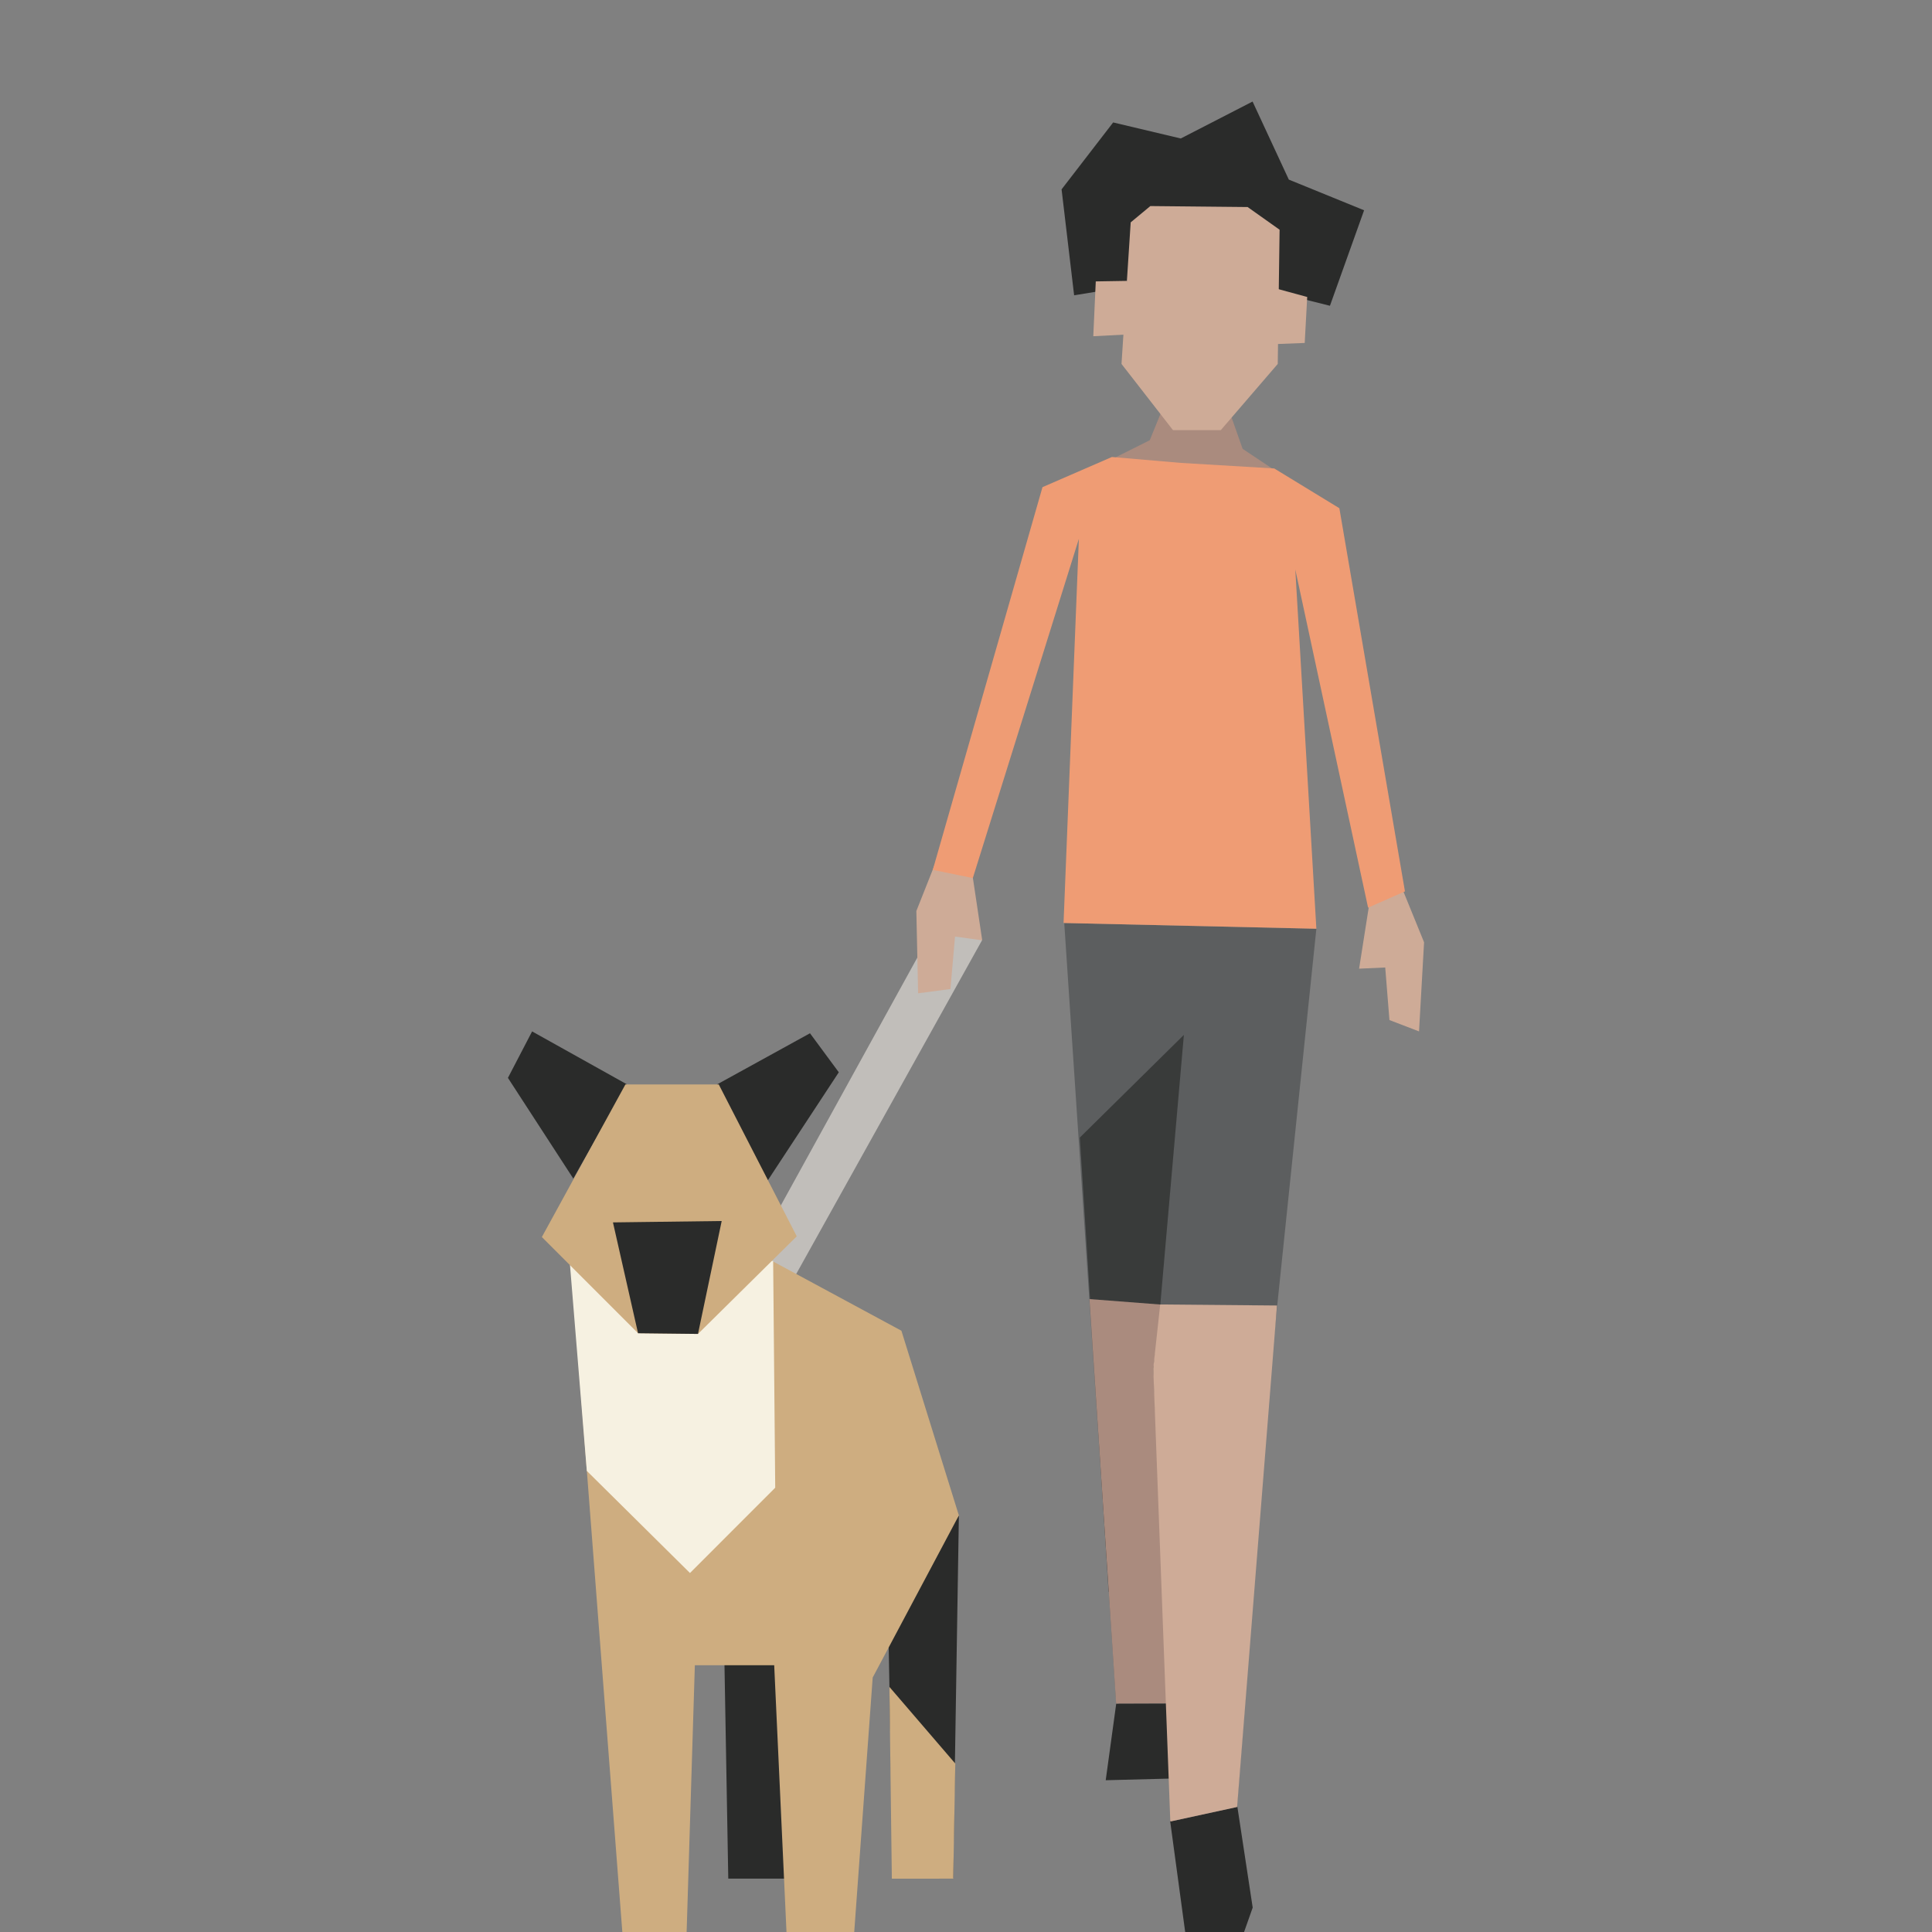 <?xml version="1.0" encoding="UTF-8" standalone="no"?>
<!DOCTYPE svg PUBLIC "-//W3C//DTD SVG 1.1//EN" "http://www.w3.org/Graphics/SVG/1.1/DTD/svg11.dtd">
<!-- Скачано с сайта svg4.ru / Downloaded from svg4.ru -->
<svg fill="#000000" width="800px" height="800px" viewBox="-40 0 220 220" version="1.1" xmlns="http://www.w3.org/2000/svg" xmlns:xlink="http://www.w3.org/1999/xlink" xml:space="preserve" xmlns:serif="http://www.serif.com/" style="fill-rule:evenodd;clip-rule:evenodd;stroke-linejoin:round;stroke-miterlimit:2;">
    <rect x="-40" y="0" width="220" height="220" fill="#808080" stroke="none"/>
    <g id="people-24" transform="matrix(1.27,0,0,1.27,-887.73,-84.8)">
        <g transform="matrix(1,0,0,1,0,-12)">
            <path d="M768,104.563L763.813,105.25L762.688,95.75L767.313,89.75L773.375,91.188L779.813,87.876L783.063,94.875L789.812,97.626L786.75,106.188L782.75,105.188" style="fill:rgb(42,43,42);fill-rule:nonzero;"/>
        </g>
        <g transform="matrix(1,0,0,1,0,-12)">
            <path d="M731.686,197.437L735.647,198.832L755.561,163.068L751.771,160.969L731.686,197.437Z" style="fill:rgb(193,190,186);fill-rule:nonzero;"/>
        </g>
        <g transform="matrix(1,0,0,1,0,-12)">
            <path d="M767.588,231.521L766.645,238.392L773.342,238.22L773.858,230.836L767.588,231.521Z" style="fill:rgb(42,43,42);fill-rule:nonzero;"/>
        </g>
        <g transform="matrix(1,0,0,1,0,-12)">
            <path d="M772.418,242.019L773.771,252L779.051,252L779.824,249.81L778.447,240.753L772.418,242.019Z" style="fill:rgb(42,43,42);fill-rule:nonzero;"/>
        </g>
        <g transform="matrix(1,0,0,1,0,-12)">
            <path d="M781.756,120.905L778.922,119.016L776.861,113.177L772.104,114.534L770.594,118.243L767.332,119.875L774.435,131.337L781.756,120.905Z" style="fill:rgb(170,139,126);fill-rule:nonzero;"/>
        </g>
        <g transform="matrix(1,0,0,1,0,-12)">
            <path d="M776.963,117.339L772.677,117.339L768.061,111.404L768.885,98.71L770.647,97.248L779.369,97.335L782.236,99.369L782.07,111.404L776.963,117.339Z" style="fill:rgb(206,171,151);fill-rule:nonzero;"/>
        </g>
        <g transform="matrix(1,0,0,1,0,-12)">
            <path d="M768.576,103.956L765.754,104.003L765.531,108.919L768.41,108.769L768.576,103.956Z" style="fill:rgb(206,171,151);fill-rule:nonzero;"/>
        </g>
        <g transform="matrix(1,0,0,1,0,-12)">
            <path d="M781.864,104.625L784.712,105.4L784.488,109.522L781.97,109.62L781.864,104.625Z" style="fill:rgb(206,171,151);fill-rule:nonzero;"/>
        </g>
        <g transform="matrix(1,0,0,1,0,-12)">
            <path d="M762.927,161.531L767.588,231.52L772.998,231.52L774.199,171.662L771.405,200.622L772.483,242.082L778.406,240.794L781.5,200.867L785.533,162.045L762.927,161.531Z" style="fill:rgb(92,94,95);fill-rule:nonzero;"/>
        </g>
        <g transform="matrix(1,0,0,1,0,-12)">
            <path d="M773.654,171.563L770.935,202.67L772.217,231.529L766.9,221.459L764.324,180.768L773.654,171.563Z" style="fill:rgb(23,24,23);fill-opacity:0.5;fill-rule:nonzero;"/>
        </g>
        <g transform="matrix(1,0,0,1,0,-12)">
            <path d="M792.841,157.49L795.19,163.258L794.738,171.25L792.085,170.232L791.544,163.484L791.764,165.518L789.364,165.625L790.237,160.076L792.841,157.49Z" style="fill:rgb(206,171,151);fill-rule:nonzero;"/>
        </g>
        <g transform="matrix(1,0,0,1,0,-12)">
            <path d="M751.443,155.976L749.667,160.455L749.824,167.833L752.723,167.452L753.311,160.706L753.078,162.739L755.573,163.083L754.736,157.49L751.443,155.976Z" style="fill:rgb(206,171,151);fill-rule:nonzero;"/>
        </g>
        <g transform="matrix(1,0,0,1,0,-12)">
            <path d="M767.201,119.746L760.976,122.451L751.14,156.766L754.73,157.501L764.238,127.087L762.865,161.529L785.533,162.045L783.644,129.836L790.17,160.155L793.476,158.696L787.595,124.34L781.756,120.775L773.385,120.277L767.201,119.746Z" style="fill:rgb(239,156,116);fill-rule:nonzero;"/>
        </g>
        <g transform="matrix(1,0,0,1,0,-12)">
            <path d="M767.578,231.516L772.25,231.5L770.922,201.422L771.687,195.75L765.187,195.25L767.578,231.516Z" style="fill:rgb(170,139,126);fill-rule:nonzero;"/>
        </g>
        <g transform="matrix(1,0,0,1,0,-12)">
            <path d="M771.531,195.734L770.906,201.468L772.437,242.093L778.427,240.791L782.002,195.827L771.531,195.734Z" style="fill:rgb(206,171,151);fill-rule:nonzero;"/>
        </g>
        <g transform="matrix(1,0,0,1,0,-12)">
            <path d="M753.48,214.648L752.959,247.156L747.569,247.147L747.132,223.48L753.48,214.648Z" style="fill:rgb(42,43,42);fill-rule:nonzero;"/>
        </g>
        <g transform="matrix(1,0,0,1,0,-12)">
            <path d="M747.25,230.022L753.157,236.897L752.974,247.216L747.469,247.219L747.25,230.022Z" style="fill:rgb(206,173,128);fill-rule:nonzero;"/>
        </g>
        <g transform="matrix(1,0,0,1,0,-12)">
            <path d="M732.411,225.136L732.803,247.216L738.851,247.216L738.76,226.056L732.411,225.136Z" style="fill:rgb(42,43,42);fill-rule:nonzero;"/>
        </g>
        <g transform="matrix(1,0,0,1,0,-12)">
            <path d="M718.703,192.2L723.304,252L729.069,252L729.806,228.079L736.921,228.079L738.023,252L744.096,252L745.752,229.183L753.479,214.648L748.327,198.089L736.735,191.832L718.703,192.2Z" style="fill:rgb(206,173,128);fill-rule:nonzero;"/>
        </g>
        <g transform="matrix(1,0,0,1,0,-12)">
            <path d="M736.827,191.831L737.012,212.164L729.369,219.812L720.119,210.656L718.611,192.199L736.827,191.831Z" style="fill:rgb(246,241,225);fill-rule:nonzero;"/>
        </g>
        <g transform="matrix(1,0,0,1,0,-12)">
            <path d="M718.91,184.448L713.046,175.417L715.214,171.251L723.694,175.984L718.91,184.448Z" style="fill:rgb(42,43,42);fill-rule:nonzero;"/>
        </g>
        <g transform="matrix(1,0,0,1,0,-12)">
            <path d="M736.345,184.609L742.713,174.916L740.13,171.417L731.79,176.007L736.345,184.609Z" style="fill:rgb(42,43,42);fill-rule:nonzero;"/>
        </g>
        <g transform="matrix(1,0,0,1,0,-12)">
            <path d="M731.951,176.008L738.943,189.623L730.088,198.375L724.713,198.313L716.088,189.688L723.579,176.008L731.951,176.008Z" style="fill:rgb(206,173,128);fill-rule:nonzero;"/>
        </g>
        <g transform="matrix(1,0,0,1,0,-12)">
            <path d="M732.213,188.25L730.088,198.375L724.713,198.313L722.463,188.375L732.213,188.25Z" style="fill:rgb(42,43,42);fill-rule:nonzero;"/>
        </g>
    </g>
</svg>